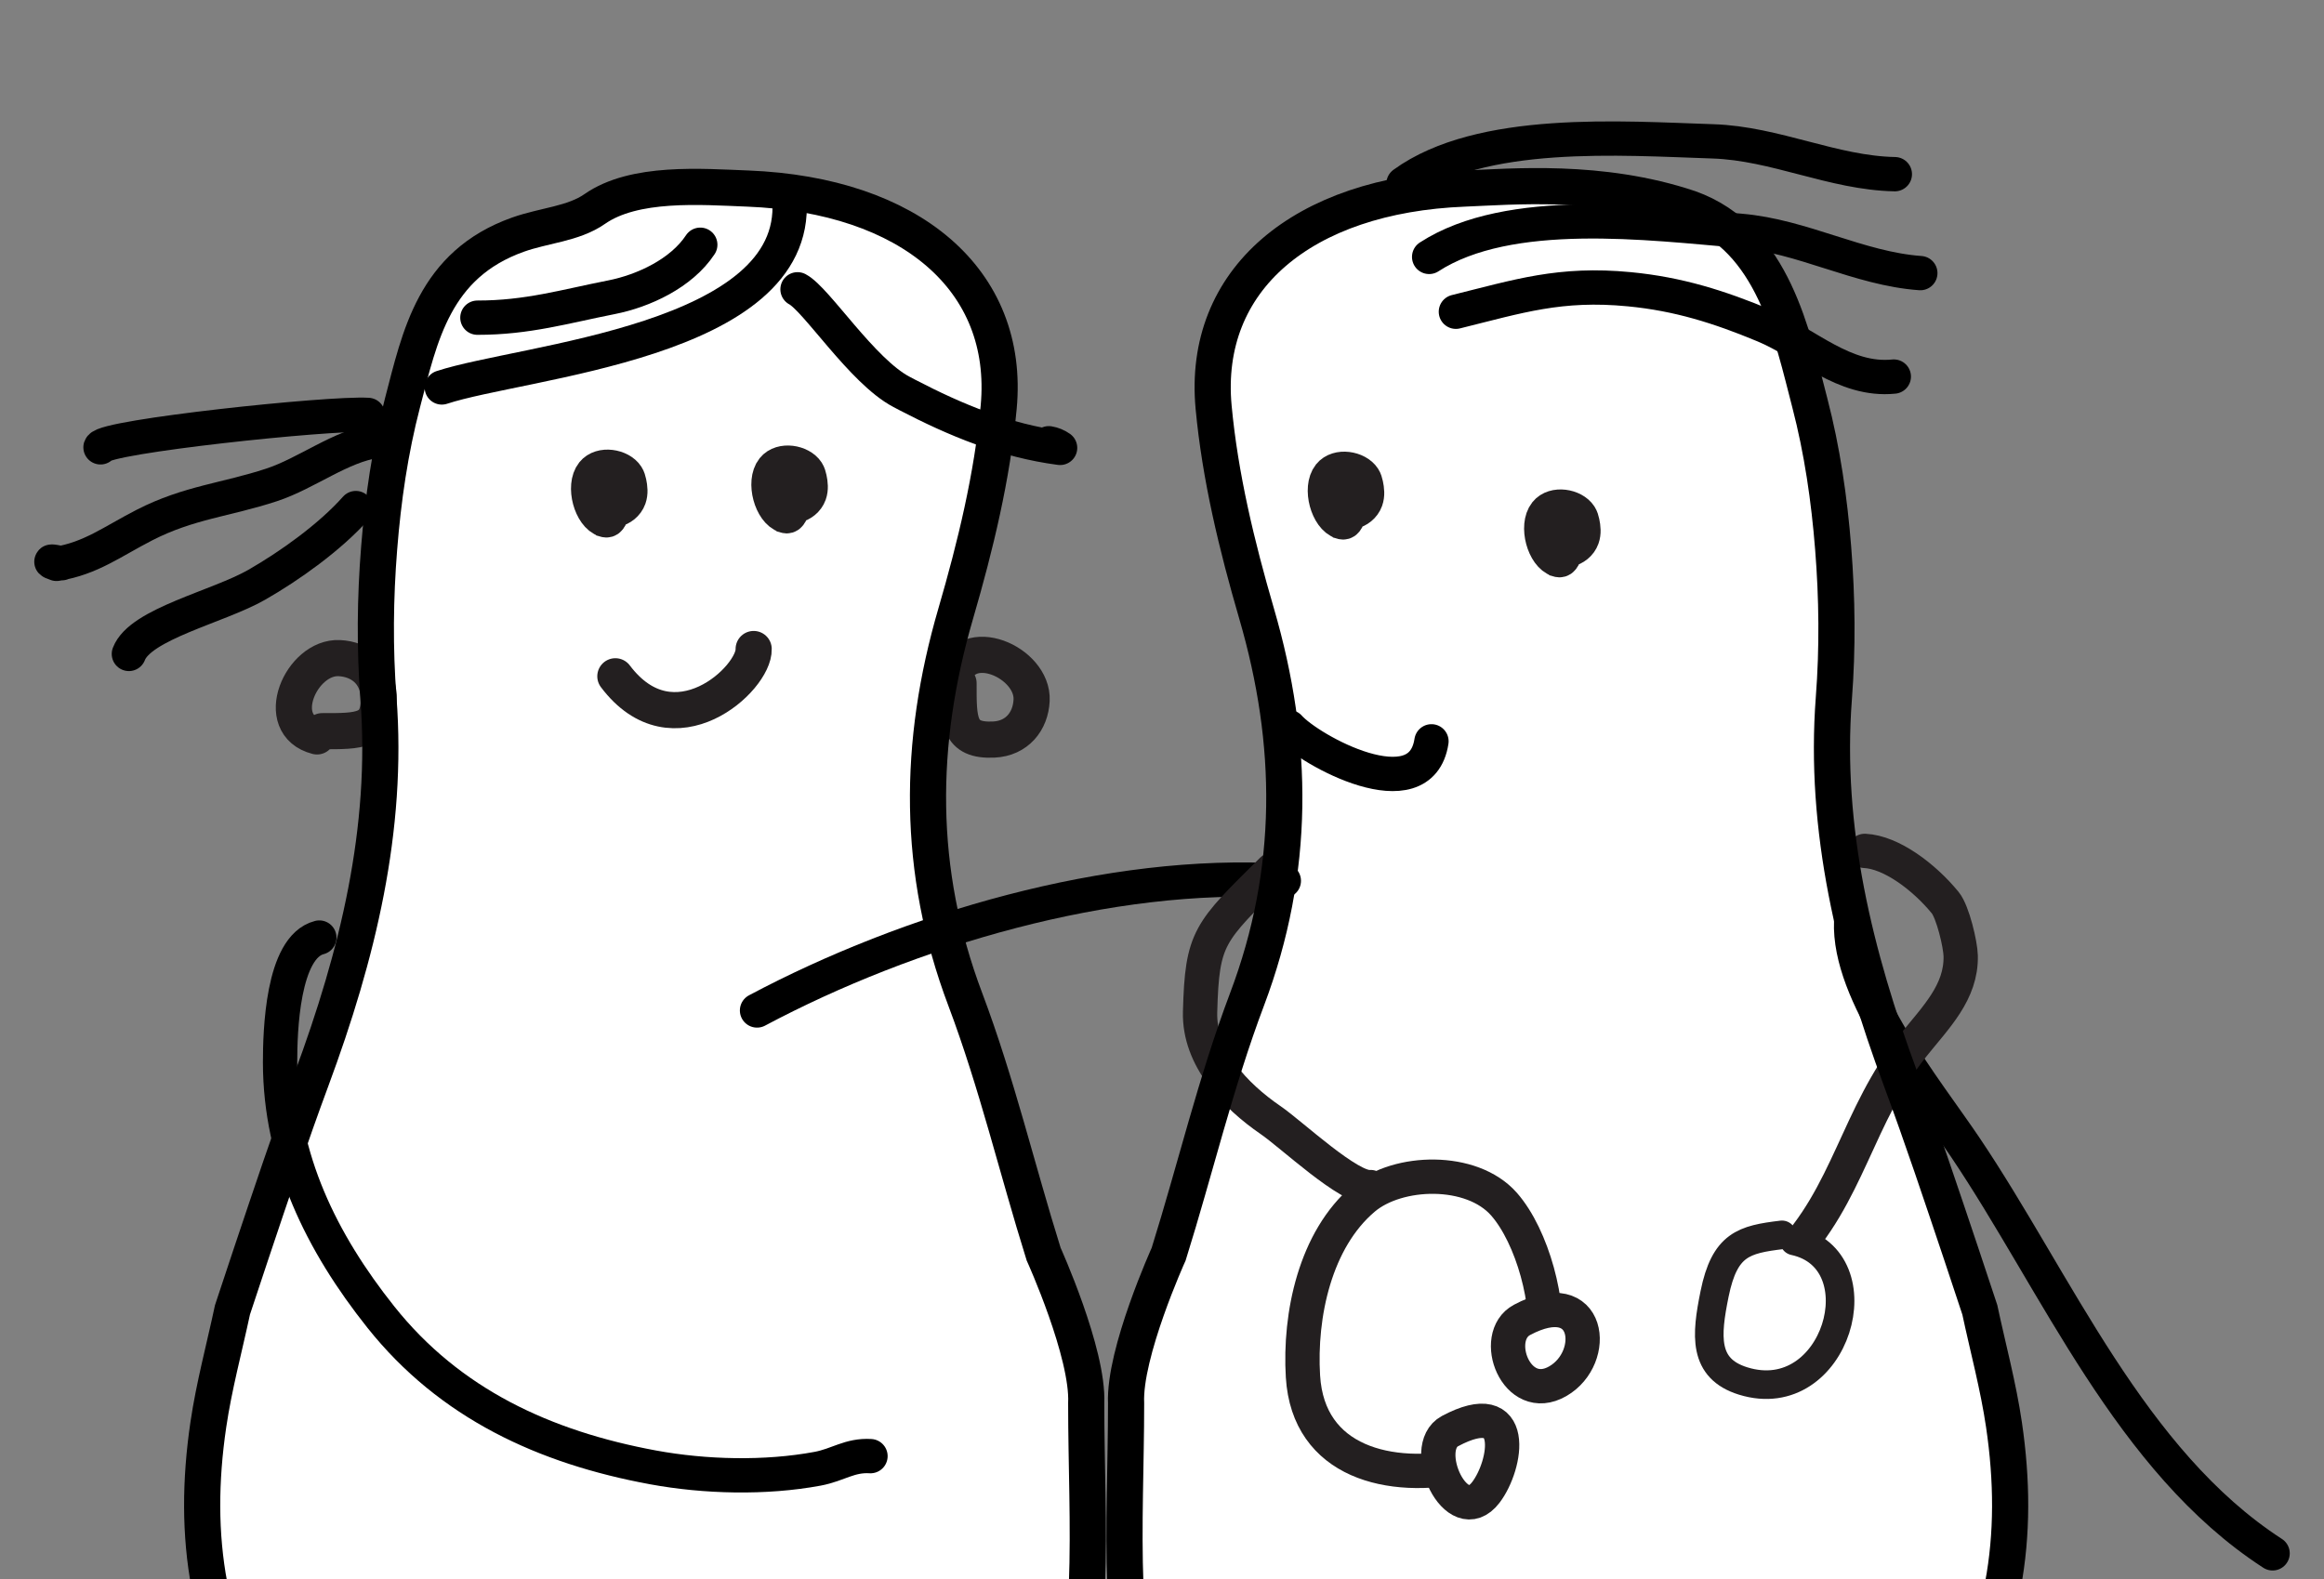 <?xml version="1.0" encoding="UTF-8"?>
<svg id="Layer_1" data-name="Layer 1" xmlns="http://www.w3.org/2000/svg" viewBox="0 0 841.89 572.28">
  <rect x="0" y="0" width="841.89" height="572.28" fill="#808080" stroke="none"/>
  <defs>
    <style>
      .cls-1, .cls-2, .cls-3, .cls-4, .cls-5, .cls-6, .cls-7 {
        fill: none;
      }

      .cls-1, .cls-2, .cls-3, .cls-4, .cls-7 {
        stroke-linecap: round;
      }

      .cls-1, .cls-2, .cls-4, .cls-6, .cls-7 {
        stroke: #231f20;
      }

      .cls-1, .cls-3, .cls-4 {
        stroke-linejoin: round;
      }

      .cls-1, .cls-5, .cls-6, .cls-7 {
        stroke-width: 13.1px;
      }

      .cls-8 {
        fill: #fff;
      }

      .cls-2, .cls-3 {
        stroke-width: 12.43px;
      }

      .cls-3, .cls-5 {
        stroke: #000;
      }

      .cls-4 {
        stroke-width: 10.36px;
      }

      .cls-5, .cls-6 {
        stroke-miterlimit: 10;
      }

      .cls-9 {
        fill: #231f20;
      }
    </style>
  </defs>
  <path class="cls-8" d="m393.74,574.59c.84-21.97-.25-44.05-.25-66.08.84-18.17-15.42-54.07-15.42-54.07-9.63-30.76-16.97-62.04-28.4-92.35-17.6-46.61-17.16-92.75-3.45-139.76,7.17-24.58,13.22-49.66,15.56-74.75,4.32-46.21-32.15-76.93-90.82-79.25-17-.66-41.17-2.63-55.53,7.41-7.73,5.4-18.32,5.91-27.78,9.28-30.45,10.84-35.53,36.86-41.83,60.91-4.52,17.3-7.07,35.04-8.47,52.69-1.45,18.07-1.64,36.33-.25,54.4,3.63,47.42-7.53,93-24.25,138.1-7.78,20.98-14.82,42.15-21.92,63.29-1.04,3.06-6.71,20.2-6.71,20.2-2.96,13.87-6.7,27.67-8.75,41.63-2.97,20.16-3.12,39.63.42,58.35h317.85Z"/>
  <path class="cls-8" d="m725.54,574.59c3.54-18.72,3.39-38.19.42-58.35-2.05-13.96-5.79-27.76-8.75-41.63,0,0-5.68-17.14-6.71-20.2-7.1-21.14-14.14-42.3-21.92-63.29-16.72-45.1-27.87-90.68-24.25-138.1,1.39-18.07,1.2-36.33-.25-54.4-1.4-17.65-3.96-35.39-8.47-52.69-6.3-24.05-13.13-59.62-43.59-70.46-32.17-10.8-64.55-7.8-81.55-7.14-58.67,2.32-95.14,33.04-90.82,79.25,2.34,25.1,8.39,50.17,15.56,74.75,13.71,47,14.15,93.15-3.45,139.76-11.44,30.31-18.77,61.59-28.4,92.35,0,0-16.26,35.9-15.42,54.07,0,22.02-1.1,44.1-.25,66.08h317.85Z"/>
  <g>
    <path class="cls-3" d="m465.08,319.16c-63.16-3.88-135.87,17.74-190.84,46.98"/>
    <path class="cls-9" d="m219.29,188.16c1.91.57,1.6-3.26,3.58-3.71,1.99-.44,3.97-1.89,4.75-4.08.62-1.74.42-3.67.04-5.42-.18-.82-.4-1.64-.83-2.3-2.19-3.38-9.01-4.58-11.85-1.04-3.59,4.51-.61,15.08,4.3,16.54"/>
    <path class="cls-6" d="m219.29,188.16c1.91.57,1.6-3.26,3.58-3.71,1.99-.44,3.97-1.89,4.75-4.08.62-1.74.42-3.67.04-5.42-.18-.82-.4-1.64-.83-2.3-2.19-3.38-9.01-4.58-11.85-1.04-3.59,4.51-.61,15.08,4.3,16.54Z"/>
    <path class="cls-9" d="m486.18,188.9c1.91.57,1.6-3.26,3.58-3.71,1.99-.44,3.97-1.89,4.75-4.08.62-1.74.42-3.67.04-5.42-.18-.82-.4-1.64-.83-2.3-2.19-3.38-9.01-4.58-11.85-1.04-3.59,4.51-.61,15.08,4.3,16.54"/>
    <path class="cls-6" d="m486.18,188.9c1.91.57,1.6-3.26,3.58-3.71,1.99-.44,3.97-1.89,4.75-4.08.62-1.74.42-3.67.04-5.42-.18-.82-.4-1.64-.83-2.3-2.19-3.38-9.01-4.58-11.85-1.04-3.59,4.51-.61,15.08,4.3,16.54Z"/>
    <path class="cls-9" d="m284.62,186.67c1.91.57,1.6-3.26,3.58-3.71,1.99-.44,3.97-1.89,4.75-4.08.62-1.74.42-3.67.04-5.42-.18-.82-.4-1.64-.83-2.3-2.19-3.38-9.01-4.58-11.85-1.04-3.59,4.51-.61,15.08,4.3,16.54"/>
    <path class="cls-6" d="m284.62,186.67c1.91.57,1.6-3.26,3.58-3.71,1.99-.44,3.97-1.89,4.75-4.08.62-1.74.42-3.67.04-5.42-.18-.82-.4-1.64-.83-2.3-2.19-3.38-9.01-4.58-11.85-1.04-3.59,4.51-.61,15.08,4.3,16.54Z"/>
    <path class="cls-9" d="m564.56,202.59c1.91.57,1.6-3.26,3.58-3.71,1.99-.44,3.97-1.89,4.75-4.08.62-1.74.42-3.67.04-5.42-.18-.82-.4-1.64-.83-2.3-2.19-3.38-9.01-4.58-11.85-1.04-3.59,4.51-.61,15.08,4.3,16.54"/>
    <path class="cls-6" d="m564.56,202.59c1.91.57,1.6-3.26,3.58-3.71,1.99-.44,3.97-1.89,4.75-4.08.62-1.74.42-3.67.04-5.42-.18-.82-.4-1.64-.83-2.3-2.19-3.38-9.01-4.58-11.85-1.04-3.59,4.51-.61,15.08,4.3,16.54Z"/>
    <path class="cls-1" d="m222.92,245.05c21.07,27.99,50.45.85,50.1-9.88"/>
  </g>
  <g>
    <path class="cls-7" d="m347.24,247.55c-.02,13.49-.2,21.05,12.77,20.43,8.38-.4,13.33-6.57,13.7-14.23.67-13.83-24.11-24.67-28.37-8.09"/>
    <path class="cls-7" d="m116.73,264.94c13.49.02,21.05.2,20.43-12.77-.4-8.38-6.57-13.33-14.23-13.7-13.83-.67-24.67,24.11-8.09,28.37"/>
  </g>
  <g>
    <path class="cls-3" d="m466.98,263.47c7.39,8.36,47.68,30.56,51.58,5.15"/>
    <path class="cls-3" d="m527.41,112.96c22.71-5.62,37.75-10.58,62.86-8.15,17.83,1.72,32.54,6.4,48.76,13.14,15.37,6.39,28.99,20.33,47.02,18.5"/>
    <path class="cls-3" d="m517.72,93.09c29.03-18.82,79.89-12.25,112.77-9.46,22.61,1.93,42.82,13.72,65.16,15.33"/>
    <path class="cls-3" d="m508.43,66.56c28.01-20.31,79.14-16.41,112.12-15.34,22.67.74,43.47,11.46,65.87,11.89"/>
    <path class="cls-3" d="m115.68,339.72c-13.44,3.44-14.23,34.25-14.22,45.25.03,34.82,15,65.26,36.48,92.24,24.99,31.42,59.35,47.25,98.66,54.5,18.8,3.46,40.65,4.01,59.58.49,7.46-1.4,11.63-5.03,19.16-4.57"/>
    <path class="cls-3" d="m285.98,72.53c3.43,51.37-96.51,58.16-125.93,67.86"/>
    <path class="cls-3" d="m288.91,104.83c6.79,3.54,23.4,29.63,37.58,37.12.73.39,1.46.78,2.2,1.16,17.55,9.13,35.49,16.58,55.34,19.18-1.23-.87-2.59-1.43-4.1-1.68"/>
    <path class="cls-3" d="m46.69,236.95c4.14-10.88,32.34-17.07,46.25-25.02,12.06-6.89,26.71-17.38,35.96-27.83"/>
    <path class="cls-3" d="m136.42,159.72c-13.15,1.97-25.21,11.77-38.08,16-16.45,5.41-29.93,6.3-45.96,14.51-11.67,5.98-19.47,12.11-31.9,14.09-3.01-1.04-2.38-1.11,1.9-.24"/>
    <path class="cls-3" d="m133.3,150.34c-14.17-.85-95.46,7.82-96.89,11.75"/>
    <path class="cls-3" d="m172.94,115.11c18.05.03,31.74-4.09,48.52-7.39,11.68-2.29,25.43-8.71,32.22-19.04"/>
    <path class="cls-3" d="m670.6,333.84c-1.11,26.34,27.18,60.88,41.24,81.74,33.29,49.4,59.83,113.83,111.43,147.27"/>
    <path class="cls-2" d="m675.52,308.32c9.6.46,21.48,9.39,29.14,18.74,2.78,3.39,5.53,15.19,5.62,19.28.3,13.25-9.05,22.27-17.3,32.6-20.18,25.27-23.37,54.19-45.68,76.96"/>
    <path class="cls-2" d="m460.86,315.21c-22.89,22.74-25.38,24.25-26.12,51.47-.46,16.66,12.73,30.4,25.5,39.16,7.73,5.29,28.59,25.07,36.23,24.29"/>
    <path class="cls-2" d="m563.1,486.3c-1.63.01-2.86.64-3.7,1.87,2.36-15.47-4.19-40.02-14.55-51.84-11.74-13.37-38.46-12.49-50.79-2.08-17.69,14.92-23.39,42.32-22.05,64.49,1.9,31.21,31.59,38.17,58.64,32.39"/>
    <path class="cls-8" d="m551.36,478.26c-11.34,6.04-2.11,30.91,12.98,22.21,14.83-8.56,11.86-35.43-12.98-22.21"/>
    <path class="cls-2" d="m551.36,478.26c-11.34,6.04-2.11,30.91,12.98,22.21,14.83-8.56,11.86-35.43-12.98-22.21Z"/>
    <path class="cls-8" d="m525.29,518.55c-11.34,6.04,2.41,36.06,12.98,22.21,7.58-9.95,11.86-35.43-12.98-22.21"/>
    <path class="cls-2" d="m525.29,518.55c-11.34,6.04,2.41,36.06,12.98,22.21,7.58-9.95,11.86-35.43-12.98-22.21Z"/>
    <path class="cls-8" d="m649.99,449.66c30.85,6.66,15.24,61.2-18.53,50.74-14.58-4.52-13.39-16.52-10.34-31.56,3.66-18,10.61-19.72,24.41-21.39"/>
    <path class="cls-4" d="m649.99,449.66c30.85,6.66,15.24,61.2-18.53,50.74-14.58-4.52-13.39-16.52-10.34-31.56,3.66-18,10.61-19.72,24.41-21.39"/>
  </g>
  <path class="cls-5" d="m725.54,574.59c3.54-18.72,3.39-38.19.42-58.35-2.05-13.96-5.79-27.76-8.75-41.63,0,0-5.68-17.14-6.71-20.2-7.1-21.14-14.14-42.3-21.92-63.29-16.72-45.1-27.87-90.68-24.25-138.1,1.39-18.07,1.2-36.33-.25-54.4-1.4-17.65-3.96-35.39-8.47-52.69-6.3-24.05-13.13-59.62-43.59-70.46-32.17-10.8-64.55-7.8-81.55-7.14-58.67,2.32-95.14,33.04-90.82,79.25,2.34,25.1,8.39,50.17,15.56,74.75,13.71,47,14.15,93.15-3.45,139.76-11.44,30.31-18.77,61.59-28.4,92.35,0,0-16.26,35.9-15.42,54.07,0,22.02-1.1,44.1-.25,66.08"/>
  <path class="cls-5" d="m393.74,574.59c.84-21.97-.25-44.05-.25-66.08.84-18.17-15.42-54.07-15.42-54.07-9.63-30.76-16.97-62.04-28.4-92.35-17.6-46.61-17.16-92.75-3.45-139.76,7.17-24.58,13.22-49.66,15.56-74.75,4.32-46.21-32.15-76.93-90.82-79.25-17-.66-41.17-2.63-55.53,7.41-7.73,5.4-18.32,5.91-27.78,9.28-30.45,10.84-35.53,36.86-41.83,60.91-4.52,17.3-7.07,35.04-8.47,52.69-1.45,18.07-1.64,36.33-.25,54.4,3.63,47.42-7.53,93-24.25,138.1-7.78,20.98-14.82,42.15-21.92,63.29-1.04,3.06-6.71,20.2-6.71,20.2-2.96,13.87-6.7,27.67-8.75,41.63-2.97,20.16-3.12,39.63.42,58.35"/>
</svg>
